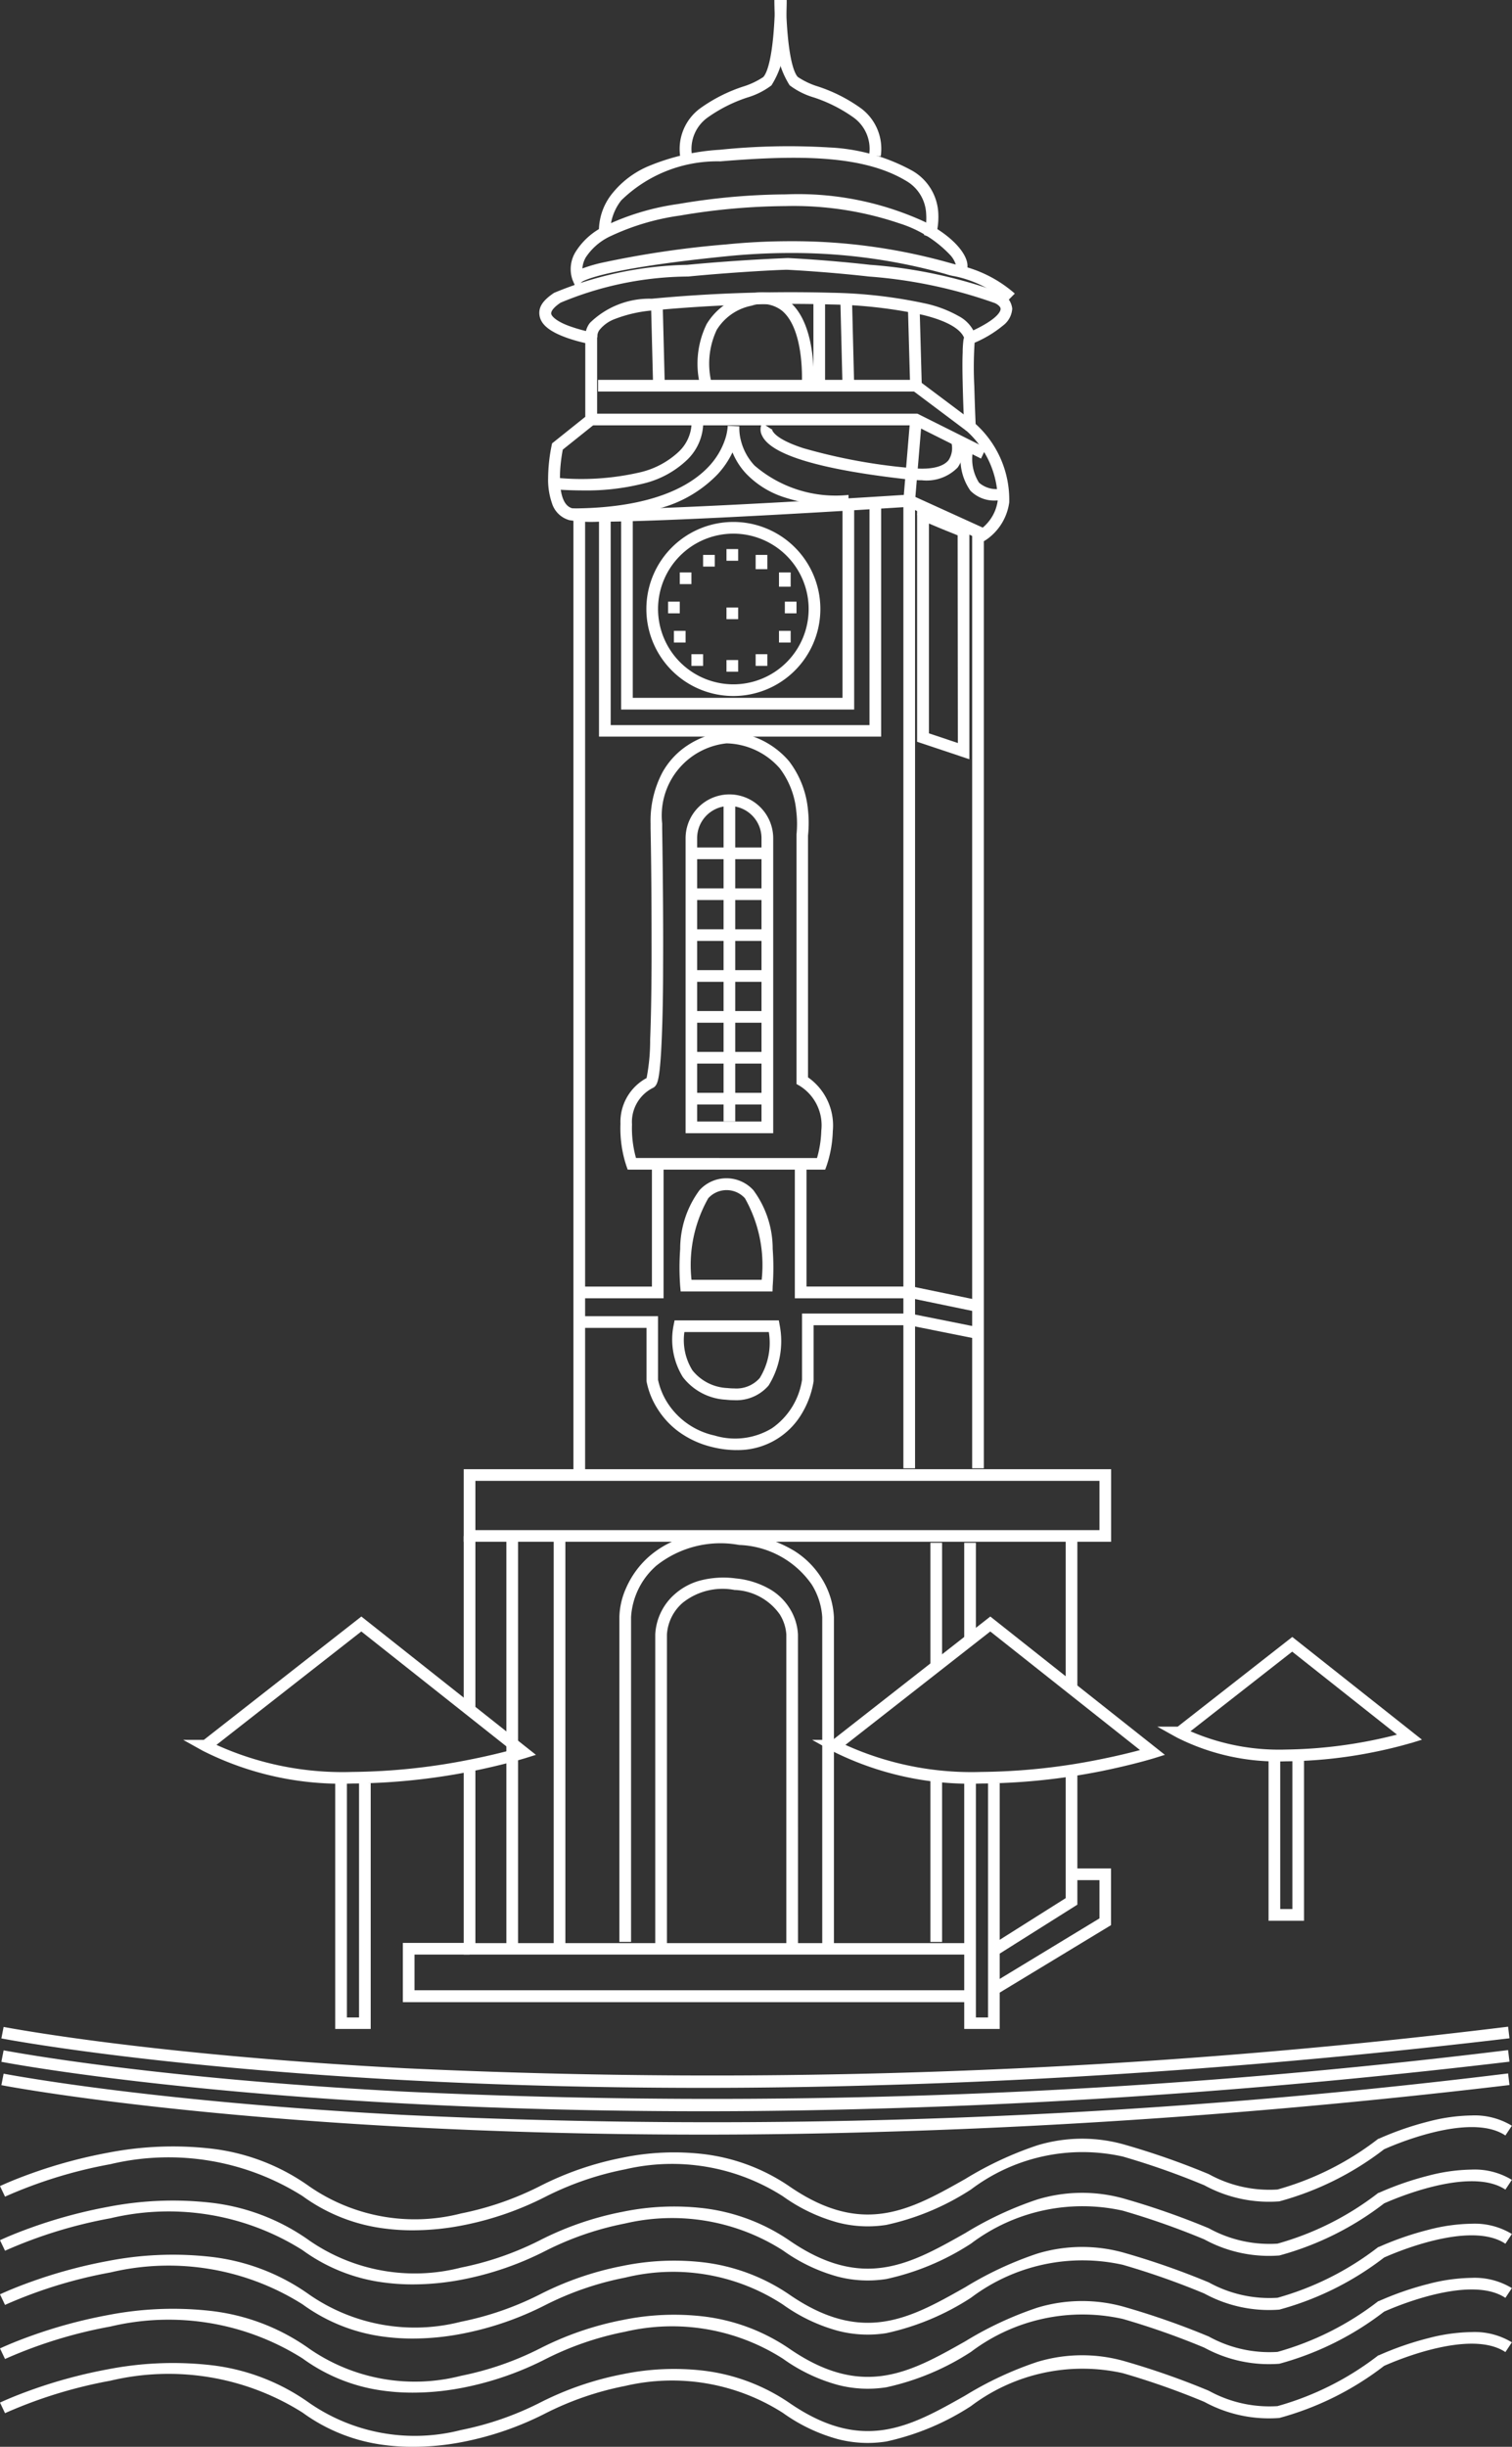 <svg id="icons-re_Haridwar" xmlns="http://www.w3.org/2000/svg" width="35.24" height="57" viewBox="0 0 35.24 57">
  <rect x="0" y="0" width="35.24" height="57" fill="#333333" stroke="none"/>
  <path id="Path_6276" data-name="Path 6276" d="M226.007,59.642a1.175,1.175,0,0,1,.463-1.116,3.666,3.666,0,0,1,1-.508,1.808,1.808,0,0,0,.472-.222c.049-.049.17-.242.237-.98.038-.422.039-.811.039-.815h.272c0,.016,0,.405-.04.84a2.06,2.06,0,0,1-.316,1.148,1.757,1.757,0,0,1-.567.284,3.46,3.46,0,0,0-.922.466.9.9,0,0,0-.364.871Z" transform="translate(-210.154 -56)" fill="#fff"/>
  <path id="Path_6277" data-name="Path 6277" d="M244.688,59.642l-.27-.034a.9.9,0,0,0-.364-.871,3.46,3.46,0,0,0-.922-.466,1.757,1.757,0,0,1-.567-.284,2.06,2.06,0,0,1-.316-1.148c-.04-.435-.04-.823-.04-.84h.272s0,.394.039.817c.067.737.188.93.237.978a1.807,1.807,0,0,0,.472.222,3.666,3.666,0,0,1,1,.508A1.175,1.175,0,0,1,244.688,59.642Z" transform="translate(-224.161 -56)" fill="#fff"/>
  <path id="Path_6278" data-name="Path 6278" d="M219.935,83.168l-.258-.086.129.043-.129-.043a1.417,1.417,0,0,0,.052-.489.931.931,0,0,0-.466-.771c-.987-.593-2.446-.611-4.333-.455a3.2,3.2,0,0,0-2.307.908,1.207,1.207,0,0,0-.245.566.9.9,0,0,0,0,.258h0l-.267.05a1.388,1.388,0,0,1,.3-1.032,2.16,2.16,0,0,1,.846-.638,5.091,5.091,0,0,1,1.659-.382,15.7,15.7,0,0,1,2.554-.054,4.425,4.425,0,0,1,1.942.546,1.206,1.206,0,0,1,.6.995A1.67,1.67,0,0,1,219.935,83.168Z" transform="translate(-198.143 -77.608)" fill="#fff"/>
  <path id="Path_6279" data-name="Path 6279" d="M207.446,91.452l-.079-.185a.765.765,0,0,1,.068-.64,1.621,1.621,0,0,1,.7-.618,5.819,5.819,0,0,1,1.7-.506,15.327,15.327,0,0,1,2.5-.224,7.055,7.055,0,0,1,3.239.638c.691.355,1,.77,1,1.024a.242.242,0,0,1-.253.252h0a1.242,1.242,0,0,1-.253-.058,13.219,13.219,0,0,0-3.624-.49c-.484,0-.978.025-1.467.074-2.857.285-3.348.568-3.392.6Zm4.886-1.9a15.056,15.056,0,0,0-2.453.22,5.6,5.6,0,0,0-1.608.473,1.389,1.389,0,0,0-.592.5.59.59,0,0,0-.08.26,3.622,3.622,0,0,1,.412-.124,22.472,22.472,0,0,1,2.936-.436c.5-.05,1-.075,1.494-.075a13.482,13.482,0,0,1,3.7.5c.061.017.123.034.16.043a.589.589,0,0,0-.125-.216,2.747,2.747,0,0,0-1.181-.74A7.691,7.691,0,0,0,212.332,89.552Z" transform="translate(-194.025 -84.751)" fill="#fff"/>
  <path id="Path_6280" data-name="Path 6280" d="M207.753,100.179h.006c.009,0,.883.041,1.92.158a11.316,11.316,0,0,1,3.013.64.46.46,0,0,1,.3.381.533.533,0,0,1-.215.394,2.7,2.7,0,0,1-.662.4,8.589,8.589,0,0,0-.007,1.015c.01.381.025.749.031.878a2.378,2.378,0,0,1,.783,1.828,1.263,1.263,0,0,1-.529.864l-.062.039-1.769-.8c-.46.03-5.4.346-7.221.346a3.156,3.156,0,0,1-.668-.036.589.589,0,0,1-.41-.4,1.659,1.659,0,0,1-.088-.583,3.922,3.922,0,0,1,.082-.759l.01-.047.774-.619V102.16a3.848,3.848,0,0,1-.414-.117c-.395-.139-.607-.3-.649-.507s.074-.371.336-.546a8.476,8.476,0,0,1,3.1-.652c1.212-.117,2.322-.158,2.334-.158Zm4.285,1.707c.653-.3.684-.487.683-.522,0-.068-.112-.126-.133-.135l0,0a11.239,11.239,0,0,0-2.936-.619c-.985-.111-1.821-.153-1.9-.157s-1.153.045-2.313.157a7.815,7.815,0,0,0-2.971.608c-.153.1-.234.2-.22.264s.147.191.473.3a3.637,3.637,0,0,0,.484.13l.112.02v2.07l-.8.64c-.074.37-.167,1.271.225,1.368a3.291,3.291,0,0,0,.6.028c1.892,0,7.184-.344,7.238-.348l.034,0,1.691.769a1.007,1.007,0,0,0,.127-.128.983.983,0,0,0,.222-.505,2.179,2.179,0,0,0-.749-1.639l-.033-.036,0-.049c0-.005-.024-.509-.035-1.012-.007-.3-.008-.535,0-.709,0-.107.007-.189.013-.249s.019-.17.106-.21l.086-.038Z" transform="translate(-189.4 -94.168)" fill="#fff"/>
  <path id="Path_6281" data-name="Path 6281" d="M274.406,102.219a2.7,2.7,0,0,0-1.192-.593l.053-.267a2.946,2.946,0,0,1,1.331.667Z" transform="translate(-250.946 -95.187)" fill="#fff"/>
  <path id="Path_6282" data-name="Path 6282" d="M209.827,107.108a.5.5,0,0,1,.1-.394,1.976,1.976,0,0,1,1.44-.562,34.586,34.586,0,0,1,4.2-.139,11.219,11.219,0,0,1,2.191.253,2.788,2.788,0,0,1,.763.291.82.82,0,0,1,.406.486l-.264.066c-.059-.236-.394-.436-.97-.578a10.961,10.961,0,0,0-2.135-.245,34.281,34.281,0,0,0-4.159.138,3.151,3.151,0,0,0-.891.2.83.83,0,0,0-.346.24.256.256,0,0,0-.063.186v0Z" transform="translate(-196.177 -99.193)" fill="#fff"/>
  <path id="Path_6283" data-name="Path 6283" d="M229.106,108.287a2.1,2.1,0,0,1,.14-1.473,1.494,1.494,0,0,1,.985-.691,1.02,1.02,0,0,1,.948.173c.644.54.561,1.9.557,1.962l-.272-.018c0-.013.078-1.285-.461-1.736a.754.754,0,0,0-.707-.118,1.232,1.232,0,0,0-.815.563,1.845,1.845,0,0,0-.114,1.262Z" transform="translate(-212.776 -99.265)" fill="#fff"/>
  <path id="Line_1830" data-name="Line 1830" d="M-.728,2.076H-1V0h.272Z" transform="translate(19.958 6.908)" fill="#fff"/>
  <path id="Line_1831" data-name="Line 1831" d="M-.952,1.9-1-.018l.272-.007L-.68,1.894Z" transform="translate(20.588 7.088)" fill="#fff"/>
  <path id="Line_1832" data-name="Line 1832" d="M-.951,1.9-1-.019l.272-.007.049,1.919Z" transform="translate(16.173 7.088)" fill="#fff"/>
  <path id="Path_6284" data-name="Path 6284" d="M266.464,111.881l-1.313-.985-.051-1.826.272-.008.047,1.7,1.208.906Z" transform="translate(-243.937 -101.842)" fill="#fff"/>
  <path id="Line_1833" data-name="Line 1833" d="M7.409-.728H0V-1H7.409Z" transform="translate(13.939 9.849)" fill="#fff"/>
  <path id="Path_6285" data-name="Path 6285" d="M219.932,127.866l-1.547-.774H210.85v-.272h7.6l1.6.8Z" transform="translate(-197.068 -117.183)" fill="#fff"/>
  <path id="Path_6286" data-name="Path 6286" d="M264.572,152.18H264.3V129.628l.158-1.891.271.023-.157,1.886Z" transform="translate(-243.245 -117.975)" fill="#fff"/>
  <path id="Path_6287" data-name="Path 6287" d="M207.38,131.087v-.272c1.889,0,2.781-.525,3.2-.966a1.723,1.723,0,0,0,.393-.65,1.229,1.229,0,0,0,.057-.274c0-.02,0-.032,0-.035l.272.012s0,.015,0,.036a1.15,1.15,0,0,0,.031.27,1.326,1.326,0,0,0,.323.607,2.9,2.9,0,0,0,2.191.686v.272a4.53,4.53,0,0,1-1.54-.231,2.128,2.128,0,0,1-.856-.548,1.618,1.618,0,0,1-.308-.485,2.044,2.044,0,0,1-.348.512,2.926,2.926,0,0,1-1.177.74A6.651,6.651,0,0,1,207.38,131.087Z" transform="translate(-194.071 -118.971)" fill="#fff"/>
  <path id="Path_6288" data-name="Path 6288" d="M205.416,129.74q-.3,0-.633-.022l.018-.272a6.078,6.078,0,0,0,1.931-.125,1.973,1.973,0,0,0,.907-.476.951.951,0,0,0,.307-.692h0l.271-.024a1.217,1.217,0,0,1-.377.9,2.22,2.22,0,0,1-1.028.553A5.412,5.412,0,0,1,205.416,129.74Z" transform="translate(-191.827 -118.315)" fill="#fff"/>
  <path id="Path_6289" data-name="Path 6289" d="M243.608,129.764a2.822,2.822,0,0,1-.311-.018c-2.054-.228-3.2-.571-3.413-1.019a.308.308,0,0,1,0-.294l.228.149a.055.055,0,0,0,.006-.011.09.09,0,0,0,.021.062c.047.072.2.218.7.382a13.116,13.116,0,0,0,2.489.462c.452.05.763-.012.9-.18a.509.509,0,0,0,.061-.429l.258-.086a.777.777,0,0,1-.107.686A1.013,1.013,0,0,1,243.608,129.764Z" transform="translate(-222.121 -118.576)" fill="#fff"/>
  <path id="Path_6290" data-name="Path 6290" d="M274.911,133.8a.778.778,0,0,1-.594-.229,1.275,1.275,0,0,1-.2-1.012l.266.055-.133-.028.133.027a1.024,1.024,0,0,0,.135.771.619.619,0,0,0,.563.13l.039.269A1.465,1.465,0,0,1,274.911,133.8Z" transform="translate(-251.7 -122.14)" fill="#fff"/>
  <path id="Line_1834" data-name="Line 1834" d="M-.728,22.315H-1V0h.272Z" transform="translate(14.365 12.048)" fill="#fff"/>
  <path id="Line_1835" data-name="Line 1835" d="M-.728,21.787H-1V0h.272Z" transform="translate(23.658 12.418)" fill="#fff"/>
  <path id="Rectangle_6061" data-name="Rectangle 6061" d="M-1-1H14.089V.691H-1Zm14.817.272H-.728V.419H13.817Z" transform="translate(11.808 35.226)" fill="#fff"/>
  <path id="Path_6291" data-name="Path 6291" d="M218.746,148.218H212.17V143.2h.272v4.75h6.032V142.88h.272Z" transform="translate(-198.209 -131.058)" fill="#fff"/>
  <path id="Path_6292" data-name="Path 6292" d="M221.382,147.457H215.95v-4.44h.272v4.168h4.888V142.73h.272Z" transform="translate(-201.474 -130.928)" fill="#fff"/>
  <path id="Path_6293" data-name="Path 6293" d="M266.6,142.048l.214.164c.066.036.515.219.919.38l.086.034v5.4l-1.218-.407v-5.273a.136.136,0,0,1,0-.05Zm.946.762-.369-.149-.3-.126v4.888l.674.225Z" transform="translate(-245.226 -130.339)" fill="#fff"/>
  <path id="Ellipse_17842" data-name="Ellipse 17842" d="M1.027-1A2.027,2.027,0,0,1,3.055,1.027,2.027,2.027,0,0,1,1.027,3.055,2.027,2.027,0,0,1-1,1.027,2.027,2.027,0,0,1,1.027-1Zm0,3.783A1.755,1.755,0,1,0-.728,1.027,1.757,1.757,0,0,0,1.027,2.783Z" transform="translate(16.065 13.159)" fill="#fff"/>
  <path id="Path_6294" data-name="Path 6294" d="M218.306,181.268h.009a1.962,1.962,0,0,1,1.443.684,2.193,2.193,0,0,1,.444,1.145,2.769,2.769,0,0,1,0,.591v5.631a1.369,1.369,0,0,1,.578,1.253,2.766,2.766,0,0,1-.145.809l-.033.089H216l-.032-.09a2.785,2.785,0,0,1-.137-.978,1.161,1.161,0,0,1,.609-1.066,4.623,4.623,0,0,0,.083-.9c.019-.454.03-1.065.033-1.815,0-.877,0-1.919-.023-3.1,0-.077,0-.108,0-.117a2.42,2.42,0,0,1,.273-1.183,1.8,1.8,0,0,1,.608-.648,2.016,2.016,0,0,1,.883-.309Zm2.106,9.931a2.546,2.546,0,0,0,.1-.639,1.082,1.082,0,0,0-.509-1.046l-.069-.039v-5.812a2.491,2.491,0,0,0-.005-.542,1.947,1.947,0,0,0-.385-1,1.7,1.7,0,0,0-1.241-.582,1.69,1.69,0,0,0-1.5,1.868c0,.007,0,.051,0,.113.02,1.241.027,2.33.022,3.236,0,.777-.018,1.4-.04,1.842-.013.262-.03.469-.049.613-.027.2-.059.315-.152.356a.887.887,0,0,0-.484.849,2.562,2.562,0,0,0,.093.782Z" transform="translate(-201.37 -164.222)" fill="#fff"/>
  <path id="Path_6295" data-name="Path 6295" d="M249.924,259.384l-1.5-.311H245.71V256.05h.272v2.75h2.469l1.528.317Z" transform="translate(-227.185 -228.829)" fill="#fff"/>
  <path id="Path_6296" data-name="Path 6296" d="M210.625,258.295H208.64v-.272h1.713V255.15h.272Z" transform="translate(-195.159 -228.051)" fill="#fff"/>
  <path id="Path_6297" data-name="Path 6297" d="M213.1,284.061a2.38,2.38,0,0,1-.578-.075,2.171,2.171,0,0,1-.8-.379,1.931,1.931,0,0,1-.461-.509,1.821,1.821,0,0,1-.256-.644v-1.24H209.54v-.272h1.734v1.481a1.613,1.613,0,0,0,.222.54,1.743,1.743,0,0,0,1.094.758,1.656,1.656,0,0,0,1.34-.17,1.676,1.676,0,0,0,.7-1.129V280.88h2.515l1.589.318-.053.267-1.562-.313H214.9v1.294l0,.011a2.115,2.115,0,0,1-.273.75,1.727,1.727,0,0,1-1.523.853Z" transform="translate(-195.937 -250.28)" fill="#fff"/>
  <path id="Path_6298" data-name="Path 6298" d="M224.745,282.05h2.43l.02.112a1.954,1.954,0,0,1-.259,1.406.991.991,0,0,1-.8.341,1.736,1.736,0,0,1-.191-.011,1.355,1.355,0,0,1-1.007-.527,1.667,1.667,0,0,1-.214-1.214Zm2.2.272h-1.971a1.331,1.331,0,0,0,.187.891,1.1,1.1,0,0,0,.815.413,1.468,1.468,0,0,0,.161.009.723.723,0,0,0,.593-.242A1.557,1.557,0,0,0,226.942,282.322Z" transform="translate(-209.023 -251.291)" fill="#fff"/>
  <path id="Path_6299" data-name="Path 6299" d="M228.135,260.357h-2.141l-.011-.125a5.864,5.864,0,0,1,0-.864,2.3,2.3,0,0,1,.45-1.371.849.849,0,0,1,1.256,0,2.3,2.3,0,0,1,.45,1.371,5.86,5.86,0,0,1,0,.864Zm-1.888-.272h1.635a3.163,3.163,0,0,0-.39-1.9.577.577,0,0,0-.855,0A3.159,3.159,0,0,0,226.247,260.085Z" transform="translate(-210.13 -230.271)" fill="#fff"/>
  <path id="Path_6300" data-name="Path 6300" d="M144.893,336.638a7.147,7.147,0,0,1-3.483-.761l-.459-.255h.48l3.672-2.874,4.069,3.222-.246.077c-.02.006-.487.15-1.221.3A14.8,14.8,0,0,1,144.893,336.638Zm-3.167-.9a7.111,7.111,0,0,0,3.167.63,14.523,14.523,0,0,0,2.754-.29c.408-.081.736-.163.945-.219l-3.49-2.763Z" transform="translate(-136.681 -295.09)" fill="#fff"/>
  <path id="Path_6301" data-name="Path 6301" d="M252.623,336.638a7.147,7.147,0,0,1-3.483-.761l-.459-.255h.48l3.672-2.874,4.069,3.222-.246.077c-.02.006-.487.15-1.221.3A14.8,14.8,0,0,1,252.623,336.638Zm-3.167-.9a7.111,7.111,0,0,0,3.167.63,14.523,14.523,0,0,0,2.754-.29c.408-.081.736-.163.945-.219l-3.49-2.763Z" transform="translate(-229.752 -295.09)" fill="#fff"/>
  <path id="Path_6302" data-name="Path 6302" d="M310.775,339.127a5.209,5.209,0,0,1-2.538-.555l-.456-.253h.477l2.67-2.089,3.023,2.393-.246.076c-.014,0-.354.109-.887.215A10.757,10.757,0,0,1,310.775,339.127Zm-2.22-.7a5.18,5.18,0,0,0,2.22.426,10.911,10.911,0,0,0,2.593-.348l-2.442-1.933Z" transform="translate(-280.809 -298.096)" fill="#fff"/>
  <path id="Path_6303" data-name="Path 6303" d="M275.547,366.168h-.827V360.31h.272V365.9h.283v-5.462h.272Z" transform="translate(-252.247 -318.902)" fill="#fff"/>
  <path id="Path_6304" data-name="Path 6304" d="M167.817,366.168h-.827V360.31h.272V365.9h.283v-5.462h.272Z" transform="translate(-159.177 -318.902)" fill="#fff"/>
  <path id="Path_6305" data-name="Path 6305" d="M327.677,359.647h-.827V355.68h.272v3.694h.283V355.8h.272Z" transform="translate(-297.284 -314.902)" fill="#fff"/>
  <path id="Path_6306" data-name="Path 6306" d="M119.183,420.818a4.975,4.975,0,0,1-.639-.04,4.1,4.1,0,0,1-1.923-.757,5.852,5.852,0,0,0-4.479-.743,10.816,10.816,0,0,0-2.456.756l-.117-.246c.011-.005.279-.133.726-.293a11.441,11.441,0,0,1,1.8-.486,7.914,7.914,0,0,1,2.341-.1,4.905,4.905,0,0,1,2.347.889,4.323,4.323,0,0,0,3.53.628,7.159,7.159,0,0,0,1.84-.637,7.28,7.28,0,0,1,1.931-.664,5.928,5.928,0,0,1,1.875-.083,4.493,4.493,0,0,1,2.011.754c1.708,1.174,2.814.55,4.095-.173a8.134,8.134,0,0,1,1.68-.784,3.606,3.606,0,0,1,2.067-.007,17.993,17.993,0,0,1,1.931.678,2.924,2.924,0,0,0,1.6.358,6.832,6.832,0,0,0,2.344-1.178l.008-.005.009,0a7.155,7.155,0,0,1,1.154-.4,4.19,4.19,0,0,1,1.01-.142h0a1.671,1.671,0,0,1,.938.239l-.151.227c-.842-.561-2.689.259-2.828.322a6.984,6.984,0,0,1-2.441,1.213,3.151,3.151,0,0,1-1.748-.375,17.747,17.747,0,0,0-1.9-.669,4.314,4.314,0,0,0-3.538.767,5.928,5.928,0,0,1-1.972.825,2.776,2.776,0,0,1-1.132-.055,4,4,0,0,1-1.278-.61,4.8,4.8,0,0,0-3.679-.629,7.114,7.114,0,0,0-1.852.636,7.3,7.3,0,0,1-1.91.664A6.075,6.075,0,0,1,119.183,420.818Z" transform="translate(-109.569 -368.862)" fill="#fff"/>
  <path id="Path_6307" data-name="Path 6307" d="M119.183,430.078a4.975,4.975,0,0,1-.639-.04,4.1,4.1,0,0,1-1.923-.757,5.852,5.852,0,0,0-4.479-.743,10.822,10.822,0,0,0-2.456.756l-.117-.245c.011-.005.279-.133.726-.293a11.441,11.441,0,0,1,1.8-.486,7.914,7.914,0,0,1,2.341-.1,4.905,4.905,0,0,1,2.347.889,4.322,4.322,0,0,0,3.53.628,7.16,7.16,0,0,0,1.84-.637,7.278,7.278,0,0,1,1.931-.664,5.929,5.929,0,0,1,1.875-.083,4.494,4.494,0,0,1,2.011.754c1.708,1.174,2.814.55,4.095-.173a8.134,8.134,0,0,1,1.68-.784,3.606,3.606,0,0,1,2.067-.007,17.979,17.979,0,0,1,1.931.678,2.924,2.924,0,0,0,1.6.358,6.832,6.832,0,0,0,2.344-1.178l.008-.005.009,0a7.155,7.155,0,0,1,1.154-.4,4.19,4.19,0,0,1,1.01-.142h0a1.671,1.671,0,0,1,.938.239l-.151.227c-.842-.561-2.689.259-2.828.322a6.984,6.984,0,0,1-2.441,1.213,3.151,3.151,0,0,1-1.748-.375,17.746,17.746,0,0,0-1.9-.669,4.314,4.314,0,0,0-3.538.767,5.928,5.928,0,0,1-1.972.825,2.776,2.776,0,0,1-1.132-.055,4,4,0,0,1-1.278-.61,4.8,4.8,0,0,0-3.679-.629,7.114,7.114,0,0,0-1.852.636,7.3,7.3,0,0,1-1.91.664A6.075,6.075,0,0,1,119.183,430.078Z" transform="translate(-109.569 -376.862)" fill="#fff"/>
  <path id="Path_6308" data-name="Path 6308" d="M119.183,439.348a4.981,4.981,0,0,1-.639-.04,4.1,4.1,0,0,1-1.923-.757,5.852,5.852,0,0,0-4.479-.743,10.817,10.817,0,0,0-2.456.756l-.117-.246c.011-.005.279-.133.726-.293a11.448,11.448,0,0,1,1.8-.486,7.914,7.914,0,0,1,2.341-.1,4.905,4.905,0,0,1,2.347.889,4.322,4.322,0,0,0,3.53.628,7.159,7.159,0,0,0,1.84-.637,7.277,7.277,0,0,1,1.931-.664,5.929,5.929,0,0,1,1.875-.083,4.494,4.494,0,0,1,2.011.754c1.708,1.174,2.814.55,4.095-.173a8.132,8.132,0,0,1,1.68-.784,3.605,3.605,0,0,1,2.067-.007,17.978,17.978,0,0,1,1.931.678,2.924,2.924,0,0,0,1.6.358,6.834,6.834,0,0,0,2.344-1.178l.008-.005.009,0a7.152,7.152,0,0,1,1.154-.4,4.192,4.192,0,0,1,1.01-.142h0a1.671,1.671,0,0,1,.938.239l-.151.227c-.843-.562-2.689.259-2.828.322a6.982,6.982,0,0,1-2.441,1.213,3.151,3.151,0,0,1-1.748-.375,17.755,17.755,0,0,0-1.9-.669,4.314,4.314,0,0,0-3.538.767,5.93,5.93,0,0,1-1.972.825,2.776,2.776,0,0,1-1.132-.055,4,4,0,0,1-1.278-.61,4.676,4.676,0,0,0-3.672-.63,7.145,7.145,0,0,0-1.86.637,7.293,7.293,0,0,1-1.91.664A6.077,6.077,0,0,1,119.183,439.348Z" transform="translate(-109.569 -384.87)" fill="#fff"/>
  <path id="Path_6309" data-name="Path 6309" d="M119.183,448.617a4.975,4.975,0,0,1-.639-.04,4.1,4.1,0,0,1-1.923-.757,5.852,5.852,0,0,0-4.479-.743,10.818,10.818,0,0,0-2.456.756l-.117-.246c.011-.005.279-.133.726-.293a11.448,11.448,0,0,1,1.8-.486,7.914,7.914,0,0,1,2.341-.1,4.905,4.905,0,0,1,2.347.889,4.323,4.323,0,0,0,3.53.628,7.163,7.163,0,0,0,1.84-.637,7.276,7.276,0,0,1,1.931-.664,5.929,5.929,0,0,1,1.875-.083,4.493,4.493,0,0,1,2.011.754c1.708,1.174,2.814.55,4.095-.173a8.131,8.131,0,0,1,1.68-.784,3.606,3.606,0,0,1,2.067-.007,17.991,17.991,0,0,1,1.931.679,2.924,2.924,0,0,0,1.6.358,6.835,6.835,0,0,0,2.344-1.178l.008-.005.009,0a7.155,7.155,0,0,1,1.154-.4,4.193,4.193,0,0,1,1.01-.142h0a1.67,1.67,0,0,1,.938.239l-.151.227c-.842-.561-2.689.259-2.828.322a6.982,6.982,0,0,1-2.441,1.213,3.151,3.151,0,0,1-1.748-.375,17.748,17.748,0,0,0-1.9-.669,4.313,4.313,0,0,0-3.538.767,5.93,5.93,0,0,1-1.972.825,2.776,2.776,0,0,1-1.132-.055,4,4,0,0,1-1.278-.61,4.8,4.8,0,0,0-3.679-.629,7.12,7.12,0,0,0-1.852.636,7.3,7.3,0,0,1-1.91.664A6.08,6.08,0,0,1,119.183,448.617Z" transform="translate(-109.569 -392.879)" fill="#fff"/>
  <path id="Path_6310" data-name="Path 6310" d="M119.183,457.888a4.986,4.986,0,0,1-.639-.04,4.1,4.1,0,0,1-1.923-.757,5.852,5.852,0,0,0-4.479-.743,10.822,10.822,0,0,0-2.456.756l-.117-.246c.011-.005.279-.133.726-.293a11.442,11.442,0,0,1,1.8-.485,7.912,7.912,0,0,1,2.341-.1,4.9,4.9,0,0,1,2.347.889,4.322,4.322,0,0,0,3.53.628,7.16,7.16,0,0,0,1.84-.637,7.275,7.275,0,0,1,1.931-.664,5.928,5.928,0,0,1,1.875-.083,4.494,4.494,0,0,1,2.011.754c1.708,1.174,2.814.55,4.095-.173a8.128,8.128,0,0,1,1.68-.784,3.606,3.606,0,0,1,2.067-.007,17.991,17.991,0,0,1,1.931.679,2.924,2.924,0,0,0,1.6.358,6.835,6.835,0,0,0,2.344-1.178l.008-.005.009,0a7.155,7.155,0,0,1,1.154-.4,4.193,4.193,0,0,1,1.01-.142h0a1.67,1.67,0,0,1,.938.239l-.151.227c-.842-.561-2.689.259-2.828.322a6.982,6.982,0,0,1-2.441,1.213,3.151,3.151,0,0,1-1.748-.375,17.748,17.748,0,0,0-1.9-.669,4.313,4.313,0,0,0-3.538.767,5.931,5.931,0,0,1-1.972.825,2.777,2.777,0,0,1-1.132-.055,4,4,0,0,1-1.278-.61,4.8,4.8,0,0,0-3.679-.629,7.12,7.12,0,0,0-1.852.636,7.3,7.3,0,0,1-1.91.664A6.08,6.08,0,0,1,119.183,457.888Z" transform="translate(-109.569 -400.888)" fill="#fff"/>
  <path id="Line_1836" data-name="Line 1836" d="M-.728,3.471H-1V0h.272Z" transform="translate(25.838 35.857)" fill="#fff"/>
  <path id="Path_6311" data-name="Path 6311" d="M200.8,362.655H189v-4.4h.272v4.133H200.8Z" transform="translate(-178.192 -317.122)" fill="#fff"/>
  <path id="Line_1837" data-name="Line 1837" d="M-.728,4.047H-1V0h.272Z" transform="translate(11.808 35.782)" fill="#fff"/>
  <path id="Path_6312" data-name="Path 6312" d="M279.828,363.363h-.1v-.233l-.011-.018.011-.007v-.014h.022l1.652-1.043V359.07h.272V362.2Z" transform="translate(-256.564 -317.83)" fill="#fff"/>
  <path id="Line_1838" data-name="Line 1838" d="M-.728,2.207H-1V0h.272Z" transform="translate(23.473 35.94)" fill="#fff"/>
  <path id="Line_1839" data-name="Line 1839" d="M-.728,3.882H-1V0h.272Z" transform="translate(22.685 41.357)" fill="#fff"/>
  <path id="Line_1840" data-name="Line 1840" d="M-.728,2.878H-1V0h.272Z" transform="translate(22.685 35.94)" fill="#fff"/>
  <path id="Line_1841" data-name="Line 1841" d="M-.728,9.56H-1V0h.272Z" transform="translate(12.802 35.795)" fill="#fff"/>
  <path id="Line_1842" data-name="Line 1842" d="M-.728,9.56H-1V0h.272Z" transform="translate(13.905 35.795)" fill="#fff"/>
  <path id="Path_6313" data-name="Path 6313" d="M220.651,327.976h-.272v-7.683a1.627,1.627,0,0,0-.244-.759,2.15,2.15,0,0,0-1.692-.923,2.4,2.4,0,0,0-1.929.481,1.728,1.728,0,0,0-.591,1.2v7.566h-.272v-7.566a1.749,1.749,0,0,1,.155-.675,2.109,2.109,0,0,1,.527-.729,2.2,2.2,0,0,1,.863-.468,3.264,3.264,0,0,1,1.279-.081,2.975,2.975,0,0,1,1.245.405,2,2,0,0,1,.654.658,1.869,1.869,0,0,1,.277.889Z" transform="translate(-201.215 -282.62)" fill="#fff"/>
  <path id="Path_6314" data-name="Path 6314" d="M225.127,334.728h-.272V327.4a1.006,1.006,0,0,0-.153-.469,1.345,1.345,0,0,0-1.055-.569,1.487,1.487,0,0,0-1.209.3,1.065,1.065,0,0,0-.366.739v7.253H221.8V327.4a1.334,1.334,0,0,1,.457-.942,1.467,1.467,0,0,1,.576-.312,2.154,2.154,0,0,1,.845-.053,1.969,1.969,0,0,1,.824.269,1.336,1.336,0,0,1,.438.441,1.26,1.26,0,0,1,.186.6Z" transform="translate(-206.528 -289.323)" fill="#fff"/>
  <path id="Path_6315" data-name="Path 6315" d="M191.789,390H178.57V388.62h1.555v.272h-1.283v.831h12.947Z" transform="translate(-169.181 -343.359)" fill="#fff"/>
  <path id="Path_6316" data-name="Path 6316" d="M279.422,378.812l-.141-.233,2.532-1.536v-.891H281.2v-.272h.883V377.2Z" transform="translate(-256.188 -332.353)" fill="#fff"/>
  <path id="Path_6317" data-name="Path 6317" d="M228.021,192a1.022,1.022,0,0,1,1.021,1.021v6.872H227v-6.872A1.022,1.022,0,0,1,228.021,192Zm.748,7.62v-6.6a.748.748,0,0,0-1.5,0v6.6Z" transform="translate(-211.021 -173.494)" fill="#fff"/>
  <path id="Line_1843" data-name="Line 1843" d="M-.728.272H-1V0h.272Z" transform="translate(17.932 12.791)" fill="#fff"/>
  <path id="Line_1844" data-name="Line 1844" d="M-.728.272H-1V0h.272Z" transform="translate(17.932 14.152)" fill="#fff"/>
  <path id="Line_1845" data-name="Line 1845" d="M-.728.332H-1V0h.272Z" transform="translate(18.612 12.927)" fill="#fff"/>
  <path id="Line_1846" data-name="Line 1846" d="M-.728.332H-1V0h.272Z" transform="translate(19.156 13.335)" fill="#fff"/>
  <path id="Line_1847" data-name="Line 1847" d="M-.728.272H-1V0h.272Z" transform="translate(17.932 15.376)" fill="#fff"/>
  <path id="Line_1848" data-name="Line 1848" d="M-.728.272H-1V0h.272Z" transform="translate(19.292 14.016)" fill="#fff"/>
  <path id="Line_1849" data-name="Line 1849" d="M-.728.272H-1V0h.272Z" transform="translate(19.156 14.696)" fill="#fff"/>
  <path id="Line_1850" data-name="Line 1850" d="M-.728.272H-1V0h.272Z" transform="translate(18.612 15.24)" fill="#fff"/>
  <path id="Line_1851" data-name="Line 1851" d="M-.728.272H-1V0h.272Z" transform="translate(16.571 14.016)" fill="#fff"/>
  <path id="Line_1852" data-name="Line 1852" d="M-.728.272H-1V0h.272Z" transform="translate(16.707 14.696)" fill="#fff"/>
  <path id="Line_1853" data-name="Line 1853" d="M-.728.272H-1V0h.272Z" transform="translate(17.115 15.24)" fill="#fff"/>
  <path id="Line_1854" data-name="Line 1854" d="M-.728.272H-1V0h.272Z" transform="translate(16.843 13.335)" fill="#fff"/>
  <path id="Line_1855" data-name="Line 1855" d="M-.728.272H-1V0h.272Z" transform="translate(17.387 12.927)" fill="#fff"/>
  <path id="Line_1856" data-name="Line 1856" d="M1.691-.728H0V-1H1.691Z" transform="translate(16.193 20.743)" fill="#fff"/>
  <path id="Line_1857" data-name="Line 1857" d="M1.691-.728H0V-1H1.691Z" transform="translate(16.193 21.695)" fill="#fff"/>
  <path id="Line_1858" data-name="Line 1858" d="M1.691-.728H0V-1H1.691Z" transform="translate(16.193 22.648)" fill="#fff"/>
  <path id="Line_1859" data-name="Line 1859" d="M1.691-.728H0V-1H1.691Z" transform="translate(16.193 23.6)" fill="#fff"/>
  <path id="Line_1860" data-name="Line 1860" d="M1.691-.728H0V-1H1.691Z" transform="translate(16.193 24.553)" fill="#fff"/>
  <path id="Line_1861" data-name="Line 1861" d="M1.691-.728H0V-1H1.691Z" transform="translate(16.193 25.505)" fill="#fff"/>
  <path id="Line_1862" data-name="Line 1862" d="M1.691-.728H0V-1H1.691Z" transform="translate(16.193 26.458)" fill="#fff"/>
  <path id="Line_1863" data-name="Line 1863" d="M-.728,7.484H-1V0h.272Z" transform="translate(17.864 18.642)" fill="#fff"/>
  <path id="Path_6318" data-name="Path 6318" d="M126.164,404.427c-2.379,0-4.7-.06-6.947-.18-3.132-.167-5.522-.422-6.975-.607-1.577-.2-2.424-.363-2.433-.365l.052-.267c.008,0,.851.164,2.421.363,1.449.184,3.833.438,6.957.6a151.9,151.9,0,0,0,25.687-.969l.032.27c-4.97.59-9.91.957-14.683,1.092Q128.2,404.427,126.164,404.427Z" transform="translate(-109.777 -355.789)" fill="#fff"/>
  <path id="Path_6319" data-name="Path 6319" d="M126.164,408.427c-2.379,0-4.7-.06-6.947-.18-3.132-.167-5.522-.422-6.975-.607-1.577-.2-2.424-.363-2.433-.365l.052-.267c.008,0,.851.164,2.421.363,1.449.184,3.833.438,6.957.6a151.9,151.9,0,0,0,25.687-.969l.032.27c-4.97.59-9.91.957-14.683,1.092Q128.2,408.427,126.164,408.427Z" transform="translate(-109.777 -359.244)" fill="#fff"/>
  <path id="Path_6320" data-name="Path 6320" d="M126.164,412.427c-2.379,0-4.7-.06-6.947-.18-3.132-.167-5.522-.422-6.975-.607-1.577-.2-2.424-.363-2.433-.365l.052-.267c.008,0,.851.164,2.421.363,1.449.184,3.833.438,6.957.6a151.9,151.9,0,0,0,25.687-.969l.032.27c-4.97.59-9.91.957-14.683,1.092Q128.2,412.427,126.164,412.427Z" transform="translate(-109.777 -362.7)" fill="#fff"/>
</svg>
